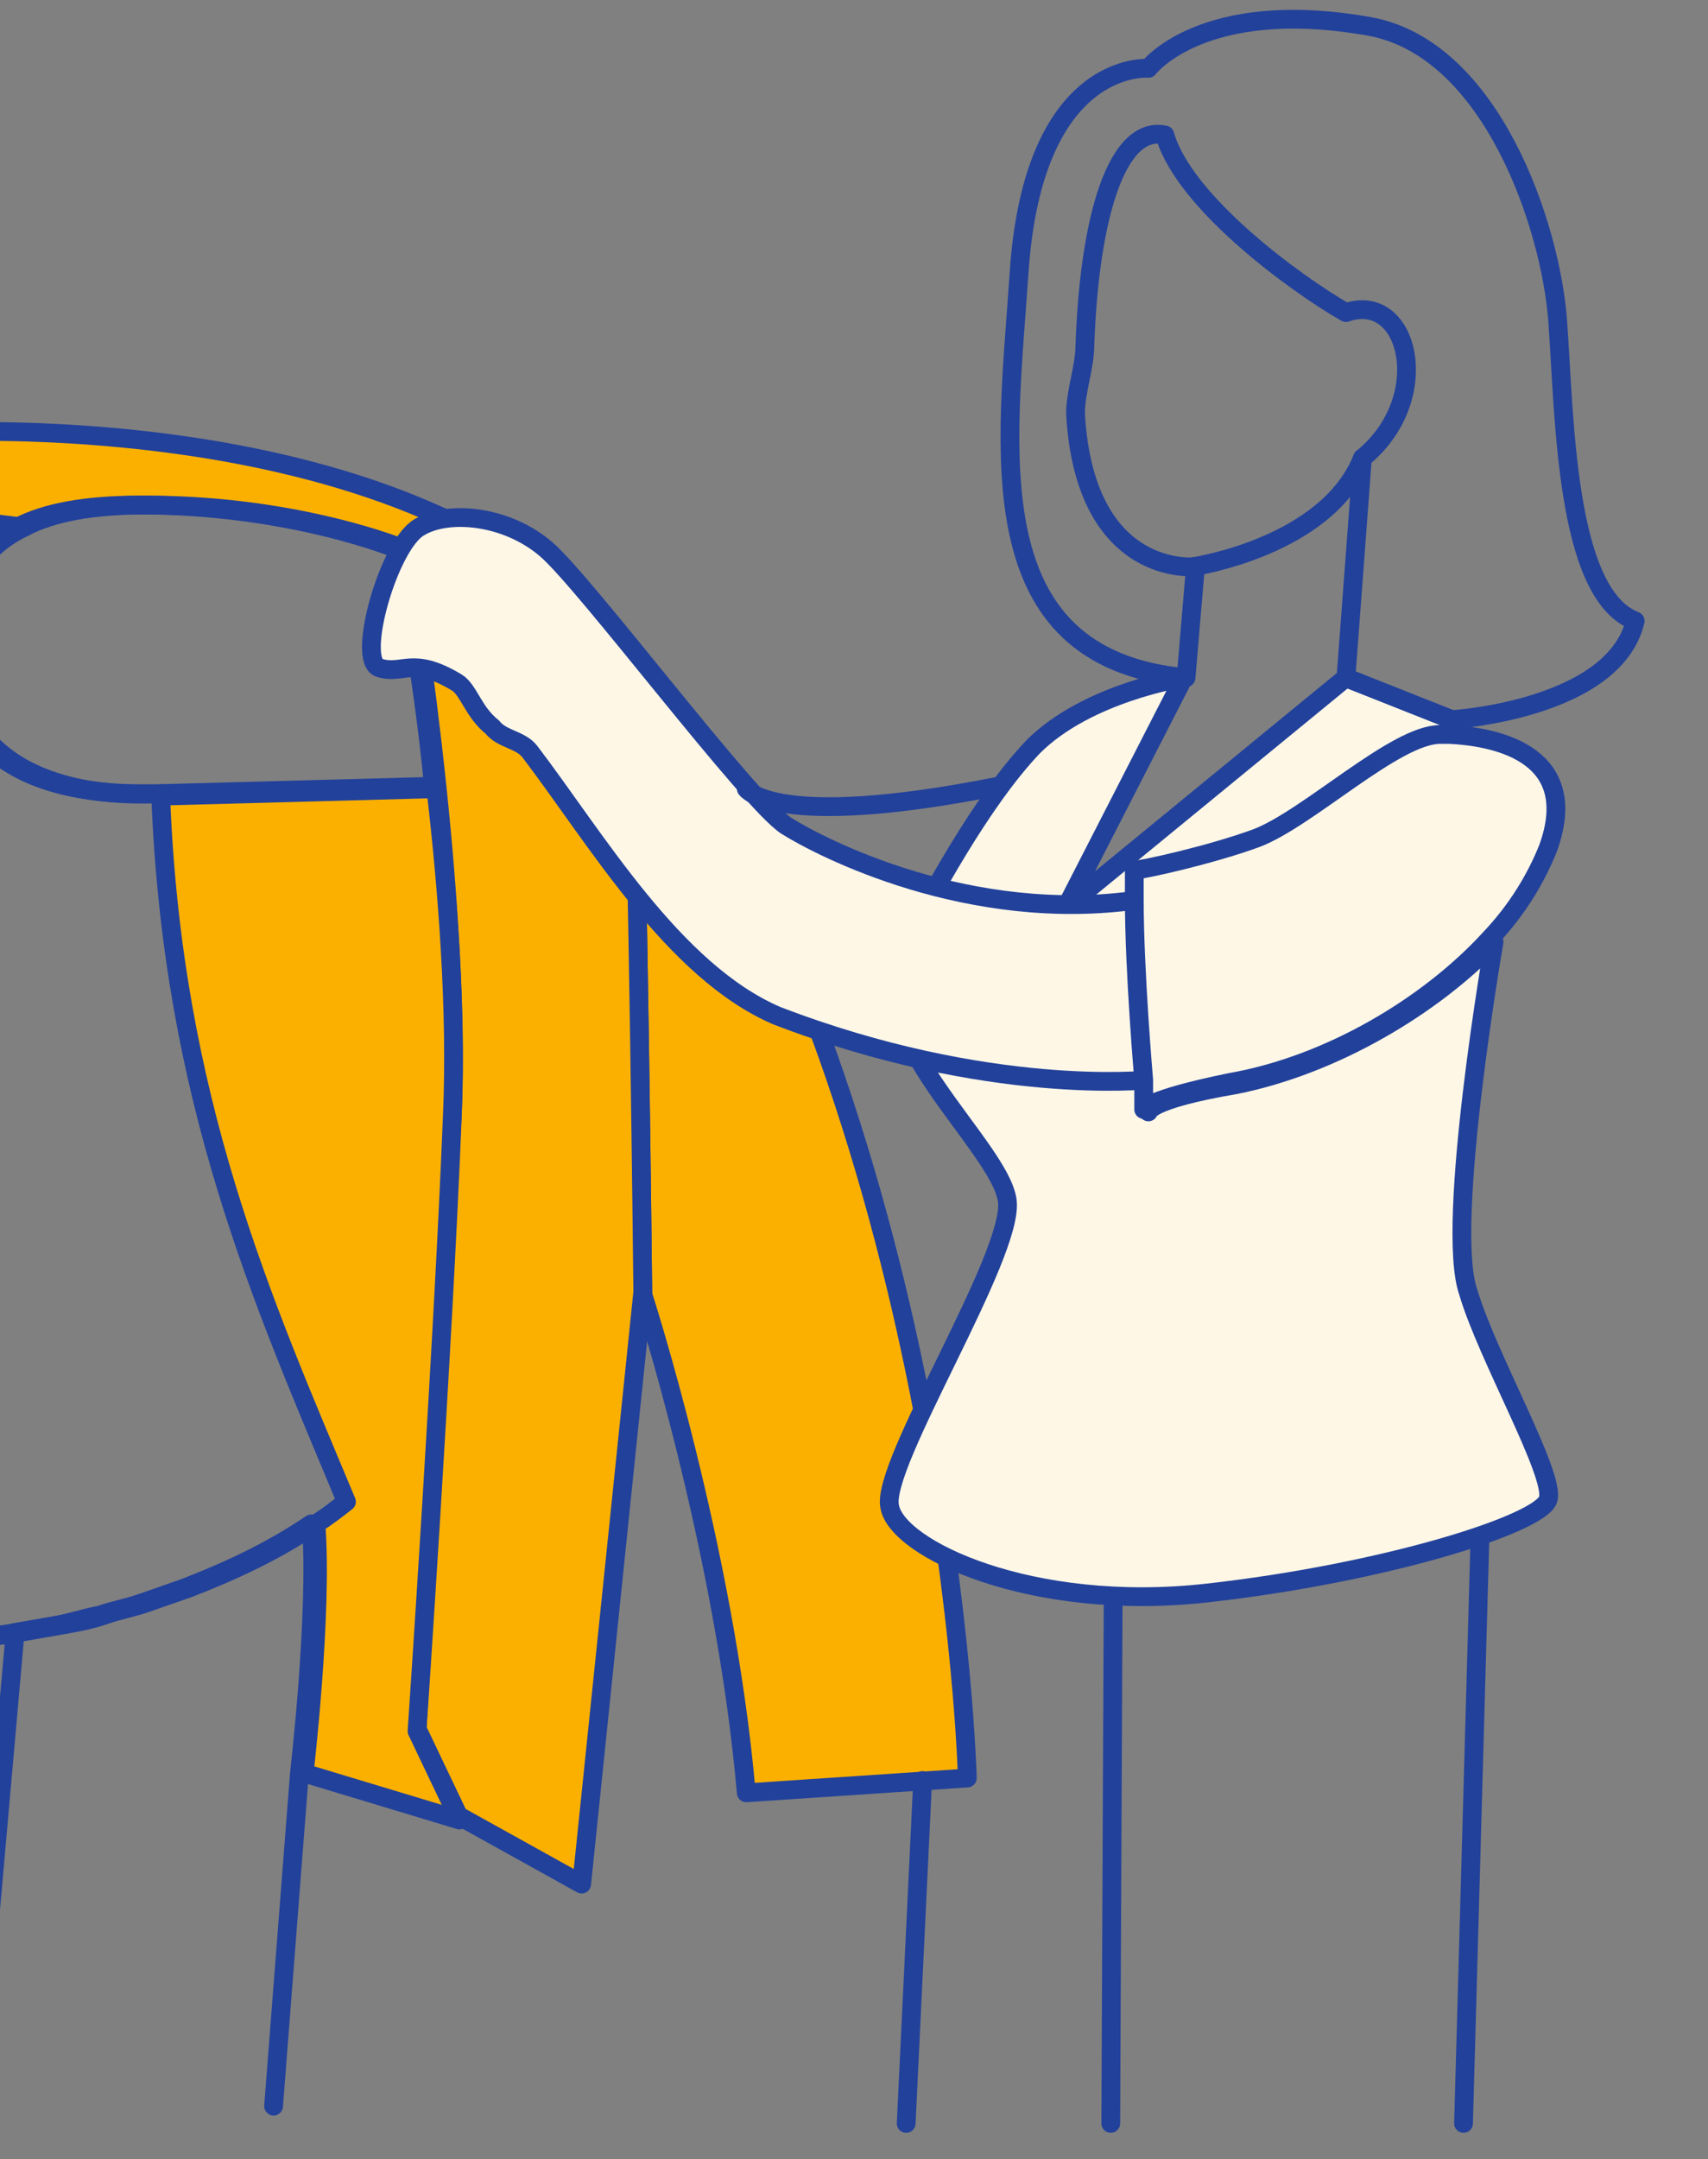 <svg width="182" height="230" viewBox="0 0 182 230" fill="none" xmlns="http://www.w3.org/2000/svg">
<rect x="0" y="0" width="182" height="230" fill="#808080" stroke="none"/>
<g clip-path="url(#clip0_573_230)">
<path d="M36.92 159.962C35.918 160.75 34.916 161.538 33.663 162.327C29.403 165.217 24.892 167.32 20.131 169.159C18.628 169.685 17.124 170.211 15.62 170.736C14.117 171.262 12.613 171.524 11.11 172.05C9.606 172.576 8.103 172.838 6.599 173.101C5.096 173.364 3.592 173.627 2.089 173.89C1.086 174.152 -0.167 174.152 -1.169 174.415C-2.171 174.678 -3.174 174.678 -4.176 174.941C-6.181 175.204 -7.935 175.466 -9.689 175.466C-10.691 175.466 -11.443 175.466 -12.195 175.729C-18.459 175.992 -23.722 175.992 -27.23 175.992C-29.987 175.992 -31.49 175.729 -31.49 175.729C-31.49 175.729 -31.741 164.955 -32.492 154.18C-32.492 153.917 -32.492 153.655 -32.492 153.129C-34.497 141.829 -47.027 117.127 -47.027 117.127C-62.062 66.408 -34.497 58.524 -34.497 58.524C-33.495 68.773 -31.741 69.036 -25.977 69.036C-20.715 69.036 -12.947 60.889 -12.195 54.32L2.59 56.159C-2.923 58.787 -4.427 63.517 -4.677 68.773C-5.178 77.183 0.836 85.329 17.375 84.541C18.377 116.864 27.899 138.15 36.92 159.962Z" stroke="#22419B" stroke-width="2" stroke-miterlimit="10" stroke-linecap="round" stroke-linejoin="round"/>
<path d="M103.075 189.394L79.52 190.971C77.265 164.955 68.494 137.887 68.494 137.887C68.494 137.887 67.993 89.008 67.241 70.613C101.321 119.229 103.075 189.394 103.075 189.394Z" fill="#FBB000" stroke="#22419B" stroke-width="2" stroke-miterlimit="10" stroke-linecap="round" stroke-linejoin="round"/>
<path d="M68.494 137.624L61.978 200.694L49.198 193.599H48.948L44.437 184.138C44.437 184.138 46.943 143.669 48.196 118.704C49.198 93.738 43.184 58.524 43.184 58.524C43.184 58.524 31.908 53.794 15.62 53.794C9.856 53.794 5.596 54.583 2.589 56.159L-12.446 54.32C-12.196 52.217 -14.451 48.538 -16.456 46.699C-3.926 45.122 46.191 43.545 66.99 70.087L67.241 70.35C67.992 89.008 68.494 137.624 68.494 137.624Z" fill="#FBB000" stroke="#22419B" stroke-width="2" stroke-miterlimit="10" stroke-linecap="round" stroke-linejoin="round"/>
<path d="M46.192 83.752L16.873 84.541H14.868C-0.417 84.541 -5.68 76.92 -5.429 68.773C-5.179 63.255 -3.425 58.787 1.838 56.159C4.845 54.582 9.105 53.794 14.868 53.794C31.157 53.794 42.433 58.524 42.433 58.524C42.433 58.524 44.939 70.613 46.192 83.752Z" stroke="#22419B" stroke-width="2" stroke-miterlimit="10" stroke-linecap="round" stroke-linejoin="round"/>
<path d="M32.41 188.869C32.41 188.869 34.414 171.787 33.663 162.327C34.916 161.539 35.918 160.75 36.92 159.962C27.899 138.413 18.377 117.127 17.124 84.804L46.443 84.015C47.696 94.79 48.698 107.666 48.197 118.966C47.194 143.932 44.438 184.401 44.438 184.401L48.949 193.862L32.41 188.869Z" fill="#FBB000" stroke="#22419B" stroke-width="2" stroke-miterlimit="10" stroke-linecap="round" stroke-linejoin="round"/>
<path d="M-35 226.185L-31.241 187.029L-27.733 175.992C-24.225 176.255 -18.962 176.255 -12.698 175.729C-11.946 175.729 -10.944 175.729 -10.192 175.466C-8.438 175.466 -6.684 175.204 -4.679 174.941C-3.676 174.941 -2.674 174.678 -1.672 174.415C-0.669 174.152 0.584 174.152 1.586 173.89C3.089 173.627 4.593 173.364 6.096 173.101C7.6 172.838 9.104 172.313 10.607 172.05C12.111 171.524 13.614 171.262 15.118 170.736C16.621 170.211 18.125 169.685 19.628 169.159C24.389 167.32 28.9 165.217 33.16 162.327C33.912 171.787 31.907 188.869 31.907 188.869L29.151 224.345" stroke="#22419B" stroke-width="2" stroke-miterlimit="10" stroke-linecap="round" stroke-linejoin="round"/>
<path d="M-2.925 225.134L1.586 174.152" stroke="#22419B" stroke-width="2" stroke-miterlimit="10" stroke-linecap="round" stroke-linejoin="round"/>
<path d="M164.97 159.699C164.218 162.327 147.429 167.583 128.634 169.685C109.84 171.787 95.557 164.955 94.805 160.487C93.803 156.02 108.086 133.683 107.334 127.901C106.583 122.12 91.547 110.031 96.058 101.359C99.065 95.578 104.578 85.329 110.091 79.548C115.854 73.766 126.129 72.189 126.129 72.189L113.599 96.629L143.419 72.189L154.696 76.657L154.946 78.496C154.445 78.496 154.194 78.496 153.944 78.496C148.932 78.234 139.66 87.431 134.398 89.534C129.386 91.636 122.119 92.95 121.367 92.95V96.103C121.367 103.724 122.37 115.287 122.37 115.287V118.441C122.37 118.441 122.37 117.127 131.642 115.55C142.166 113.448 152.691 107.141 159.206 100.308C159.206 100.308 153.944 130.529 156.45 137.624C158.454 144.457 165.722 157.071 164.97 159.699Z" fill="#FFF7E6" stroke="#22419B" stroke-width="2" stroke-miterlimit="10" stroke-linecap="round" stroke-linejoin="round"/>
<path d="M48.698 72.715C43.937 69.825 42.934 71.927 40.428 71.138C37.922 70.35 41.431 57.999 44.688 56.159C47.695 54.32 53.96 54.845 58.22 58.525C62.48 62.204 79.771 85.329 83.78 87.957C87.539 90.322 103.326 98.469 121.368 95.841C121.368 103.462 122.371 115.025 122.371 115.025C122.371 115.025 105.331 116.864 82.778 108.192C71.752 103.462 63.482 89.271 56.466 80.073C55.464 78.759 53.459 78.759 52.457 77.445C50.452 75.869 49.951 73.504 48.698 72.715Z" fill="#FFF7E6" stroke="#22419B" stroke-width="2" stroke-miterlimit="10" stroke-linecap="round" stroke-linejoin="round"/>
<path d="M164.97 90.322C163.717 93.476 161.713 96.892 158.706 100.046C152.19 107.141 141.666 113.448 131.141 115.288C122.12 117.127 121.869 118.178 121.869 118.178V115.025C121.869 115.025 120.867 103.462 120.867 95.841V92.688C121.618 92.688 128.886 91.111 133.897 89.271C139.41 87.169 148.682 78.234 153.443 78.234C153.694 78.234 154.195 78.234 154.446 78.234C159.958 78.497 168.478 80.599 164.97 90.322Z" fill="#FFF7E6" stroke="#22419B" stroke-width="2" stroke-miterlimit="10" stroke-linecap="round" stroke-linejoin="round"/>
<path d="M121.118 92.687C120.866 92.687 120.866 92.687 121.118 92.687Z" stroke="#22419B" stroke-width="2" stroke-miterlimit="10" stroke-linecap="round" stroke-linejoin="round"/>
<path d="M79.52 84.015C79.52 84.015 82.527 88.483 106.333 83.752" stroke="#22419B" stroke-width="2" stroke-miterlimit="10" stroke-linecap="round" stroke-linejoin="round"/>
<path d="M145.175 48.801L143.421 72.19L154.697 76.657C154.697 76.657 171.988 75.606 174.243 66.146C166.725 63.255 166.725 44.071 165.974 34.085C165.222 24.099 158.957 5.178 145.927 2.813C128.135 -0.34 122.371 7.28 122.371 7.28C122.371 7.28 110.092 6.229 108.589 29.092C107.336 47.75 103.828 70.088 126.381 72.19L127.383 60.364C127.383 60.364 115.605 61.678 114.603 44.071C114.603 41.706 115.605 39.078 115.605 36.713C116.107 22.785 119.114 13.325 124.125 14.376C126.13 21.471 137.908 30.143 143.421 33.297C150.186 30.932 152.943 42.495 145.175 48.801Z" stroke="#22419B" stroke-width="2" stroke-miterlimit="10" stroke-linecap="round" stroke-linejoin="round"/>
<path d="M127.132 60.364C127.132 60.364 141.416 58.262 145.174 48.801" stroke="#22419B" stroke-width="2" stroke-miterlimit="10" stroke-linecap="round" stroke-linejoin="round"/>
<path d="M155.948 226.185L157.703 163.641" stroke="#22419B" stroke-width="2" stroke-miterlimit="10" stroke-linecap="round" stroke-linejoin="round"/>
<path d="M118.361 226.185L118.614 170.21" stroke="#22419B" stroke-width="2" stroke-miterlimit="10" stroke-linecap="round" stroke-linejoin="round"/>
<path d="M96.56 226.185L98.314 189.657" stroke="#22419B" stroke-width="2" stroke-miterlimit="10" stroke-linecap="round" stroke-linejoin="round"/>
</g>
<defs>
<clipPath id="clip0_573_230">
<rect width="182" height="230" fill="white"/>
</clipPath>
</defs>
</svg>
